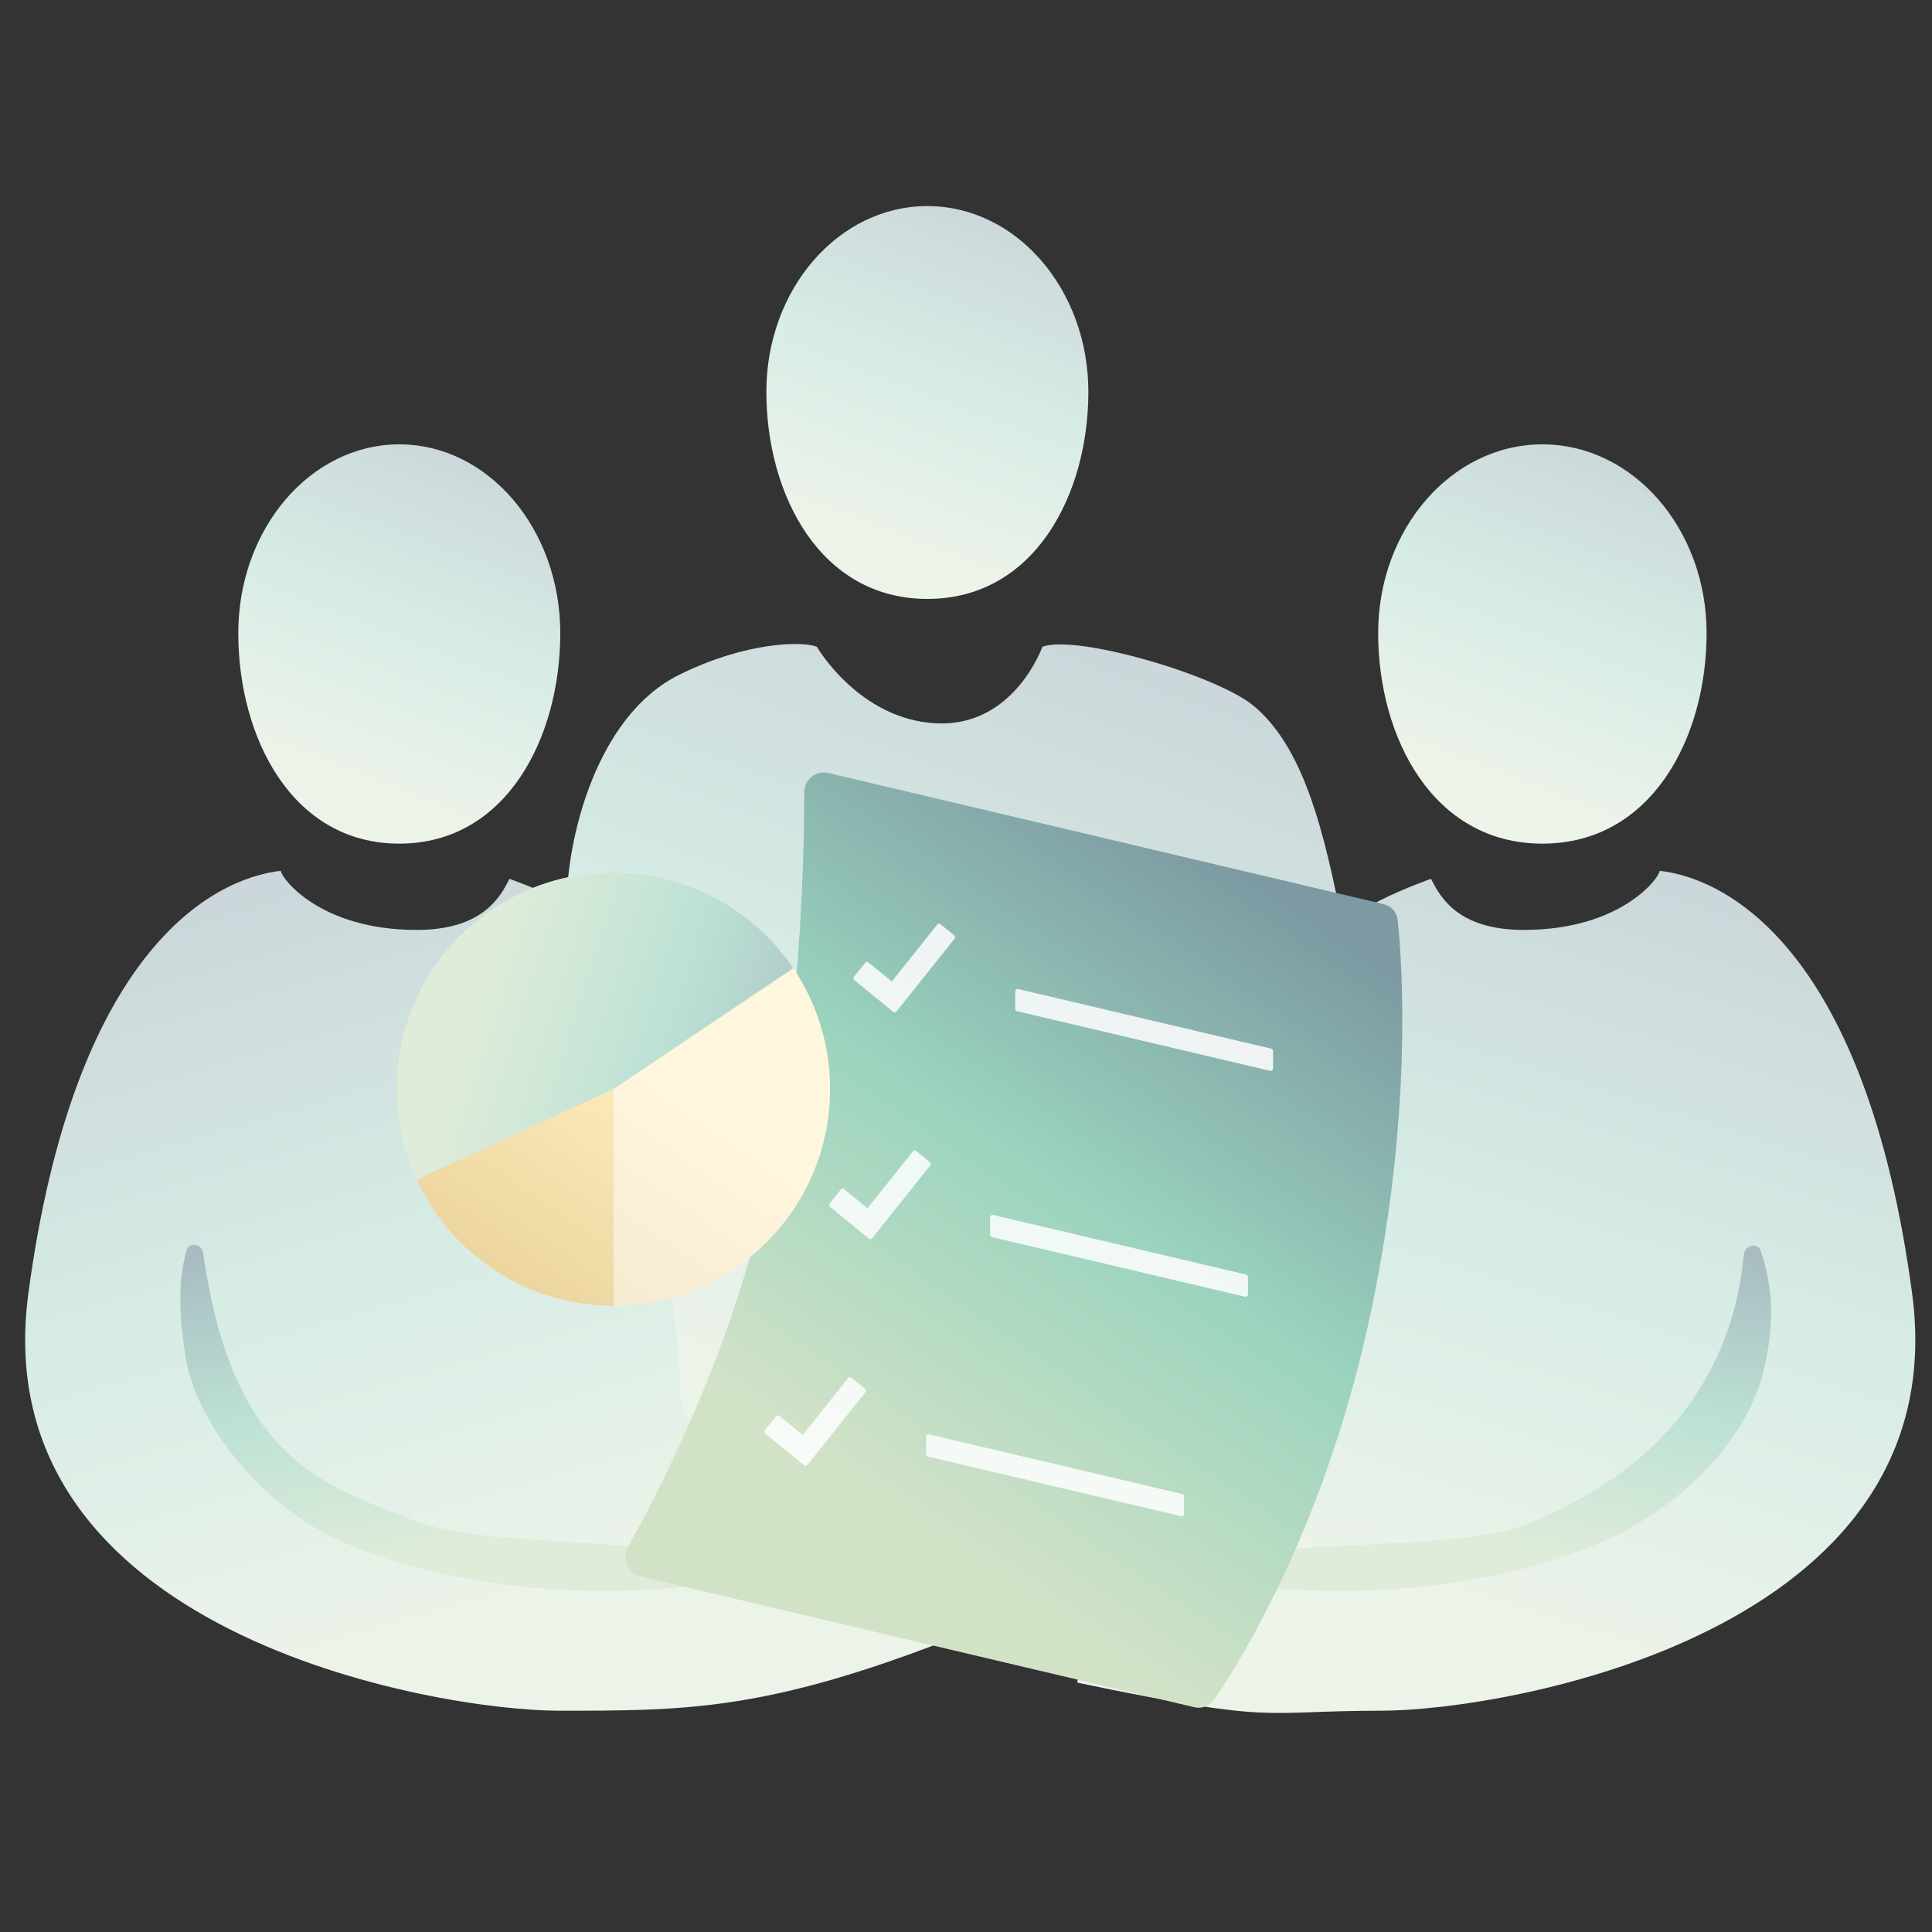 <svg xmlns="http://www.w3.org/2000/svg" width="200" height="200" viewBox="0 0 200 200" fill="none"><rect x="0" y="0" width="200" height="200" fill="#333333" stroke="none"/><path d="M70.338 69.838C61.585 74.161 58.667 87.129 58.667 93.612L72.527 155.57L127.968 161.333C127.846 139.12 140.004 100.817 138.545 93.612C136.721 84.607 134.533 77.043 129.791 73.08C125.998 69.91 111.433 65.636 107.907 66.957C107.907 66.957 104.989 75.242 96.965 74.881C88.94 74.521 84.563 66.957 84.563 66.957C83.104 66.356 77.269 66.416 70.338 69.838Z" fill="url(#paint0_linear_810_13342)"></path><path d="M130.776 152.667L142.667 130.37L139.539 95.333C135.582 97.011 131.892 101.502 127.545 107.627C123.197 113.752 117.387 138.48 114 152.667H130.776Z" fill="url(#paint1_linear_810_13342)"></path><path d="M197.94 133.887C193.22 98.669 179.072 90.975 171.809 90.144C171.809 90.824 167.839 96.266 157.745 96.266C150.929 96.266 149.086 92.864 148.142 90.978C148.142 90.978 145.513 91.886 142.974 93.153C140.435 94.42 138.111 96.266 138.111 96.266C135.21 107.67 132.901 116.607 132.488 123.212C132.034 130.467 130.403 139.12 130.408 144.779C130.413 150.439 111.528 169.944 111.528 174.189C132.488 178.546 130.167 177.093 142.974 177.093C155.78 177.093 202.66 169.106 197.94 133.887Z" fill="url(#paint2_linear_810_13342)"></path><path d="M2.937 133.887C7.657 98.669 21.806 90.975 29.069 90.144C29.069 90.824 33.038 96.266 43.133 96.266C49.949 96.266 51.792 92.864 52.736 90.978C52.736 90.978 55.365 91.886 57.904 93.153C60.443 94.42 62.767 96.266 62.767 96.266C65.668 107.67 67.977 116.607 68.39 123.212C68.844 130.467 70.475 139.12 70.47 144.779C70.465 150.439 97.005 165.951 97.005 170.195C78.851 177.093 70.71 177.093 57.904 177.093C45.097 177.093 -1.783 169.106 2.937 133.887Z" fill="url(#paint3_linear_810_13342)"></path><path d="M166.606 159.262C154.61 164.847 138.826 165.663 125.638 163.704C125.098 163.624 124.728 163.089 125.088 162.678C128.451 158.849 150.241 160.874 157.929 157.831C167.113 154.197 178.923 146.491 180.524 129.884C180.623 128.855 181.956 128.563 182.29 129.542C183.428 132.875 183.821 136.924 182.514 142.095C180.707 149.248 174.073 155.786 166.606 159.262Z" fill="url(#paint4_linear_810_13342)"></path><path d="M34.703 159.262C46.706 164.847 62.5 165.663 75.695 163.704C76.235 163.624 76.604 163.089 76.244 162.678C72.851 158.803 50.718 160.517 43.023 157.474C33.661 153.771 24.084 151.304 21.037 129.734C20.893 128.72 19.558 128.52 19.289 129.508C18.543 132.246 18.421 135.32 19.177 140.306C20.263 147.459 27.231 155.786 34.703 159.262Z" fill="url(#paint5_linear_810_13342)"></path><path d="M112.667 40.558C112.667 51.175 107.111 62 96 62C84.889 62 79.333 51.175 79.333 40.558C79.333 29.94 86.795 21.333 96 21.333C105.205 21.333 112.667 29.94 112.667 40.558Z" fill="url(#paint6_linear_810_13342)"></path><path d="M176.667 65.539C176.667 76.331 171 87.333 159.667 87.333C148.333 87.333 142.667 76.331 142.667 65.539C142.667 54.748 150.278 46 159.667 46C169.055 46 176.667 54.748 176.667 65.539Z" fill="url(#paint7_linear_810_13342)"></path><path d="M58 65.539C58 76.331 52.444 87.333 41.333 87.333C30.222 87.333 24.667 76.331 24.667 65.539C24.667 54.748 32.129 46 41.333 46C50.538 46 58 54.748 58 65.539Z" fill="url(#paint8_linear_810_13342)"></path><path d="M83.257 82.007C83.257 80.696 84.482 79.721 85.758 80.022L143.208 93.59C144.006 93.778 144.604 94.429 144.689 95.244C145.172 99.873 146.308 116.056 141.596 137.286C136.866 158.593 128.238 172.227 125.651 175.976C125.203 176.624 124.404 176.912 123.637 176.731L66.296 163.189C64.969 162.875 64.32 161.354 64.987 160.165C68.187 154.46 76.079 139.266 79.477 122.619C82.906 105.813 83.257 88.427 83.257 82.007Z" fill="url(#paint9_linear_810_13342)"></path><path fill-rule="evenodd" clip-rule="evenodd" d="M97.016 95.719C97.102 95.611 97.259 95.594 97.366 95.681L98.772 96.829C98.879 96.916 98.897 97.074 98.81 97.182L92.807 104.705C92.724 104.809 92.575 104.828 92.468 104.751L92.462 104.746L92.454 104.74L88.441 101.468C88.334 101.38 88.317 101.222 88.403 101.114L89.554 99.671C89.64 99.564 89.797 99.547 89.904 99.634L92.32 101.604L97.016 95.719ZM94.501 119.189C94.587 119.081 94.744 119.065 94.851 119.152L96.258 120.299C96.365 120.386 96.382 120.544 96.296 120.652L90.292 128.175C90.209 128.279 90.06 128.299 89.954 128.221C89.949 128.218 89.944 128.214 89.94 128.211L85.926 124.938C85.819 124.851 85.802 124.693 85.888 124.585L87.039 123.142C87.126 123.034 87.282 123.017 87.389 123.105L89.805 125.074L94.501 119.189ZM88.145 142.622C88.038 142.535 87.882 142.552 87.795 142.66L83.099 148.545L80.683 146.575C80.576 146.488 80.42 146.504 80.334 146.612L79.182 148.055C79.096 148.163 79.113 148.321 79.22 148.408L83.234 151.681C83.238 151.685 83.243 151.688 83.247 151.691C83.354 151.769 83.503 151.75 83.587 151.646L89.59 144.123C89.676 144.015 89.659 143.857 89.552 143.769L88.145 142.622ZM105.096 104.438C105.096 104.554 105.176 104.655 105.289 104.681L131.483 110.85C131.64 110.887 131.79 110.768 131.79 110.607V108.8C131.79 108.684 131.711 108.583 131.598 108.556L105.403 102.387C105.246 102.35 105.096 102.469 105.096 102.63V104.438ZM102.689 128.066C102.577 128.039 102.497 127.939 102.497 127.823V126.015C102.497 125.854 102.647 125.735 102.804 125.772L128.998 131.941C129.111 131.967 129.191 132.068 129.191 132.184V133.992C129.191 134.153 129.041 134.272 128.884 134.235L102.689 128.066ZM95.876 150.541C95.876 150.657 95.955 150.758 96.068 150.784L122.263 156.953C122.42 156.99 122.57 156.871 122.57 156.71V154.902C122.57 154.786 122.49 154.686 122.377 154.659L96.183 148.49C96.026 148.453 95.876 148.572 95.876 148.733V150.541Z" fill="url(#paint10_linear_810_13342)"></path><ellipse cx="63.51" cy="112.736" rx="22.419" ry="22.419" transform="rotate(90 63.51 112.736)" fill="url(#paint11_linear_810_13342)"></ellipse><path d="M63.51 135.155C59.639 135.155 55.835 134.153 52.466 132.246C49.098 130.34 46.281 127.594 44.289 124.275C42.297 120.957 41.197 117.179 41.099 113.31C40.999 109.441 41.904 105.612 43.724 102.196C45.543 98.78 48.217 95.893 51.483 93.817C54.749 91.741 58.497 90.545 62.363 90.347C66.228 90.149 70.079 90.956 73.54 92.687C77.002 94.419 79.956 97.017 82.115 100.229L63.51 112.736L63.51 135.155Z" fill="url(#paint12_linear_810_13342)"></path><path d="M63.51 135.155C59.223 135.155 55.026 133.926 51.417 131.614C47.807 129.301 44.936 126.003 43.144 122.109L63.51 112.736L63.51 135.155Z" fill="url(#paint13_linear_810_13342)"></path><defs><linearGradient id="paint0_linear_810_13342" x1="101.198" y1="62.699" x2="72.397" y2="140.095" gradientUnits="userSpaceOnUse"><stop stop-color="#CBD7DA"></stop><stop offset="0.5" stop-color="#D6ECE5"></stop><stop offset="1" stop-color="#ECF3E9"></stop></linearGradient><linearGradient id="paint1_linear_810_13342" x1="139.635" y1="80.317" x2="89.177" y2="115.143" gradientUnits="userSpaceOnUse"><stop stop-color="#515D89"></stop><stop offset="0.521" stop-color="#7DC9BF"></stop><stop offset="1" stop-color="#FAEBD1"></stop></linearGradient><linearGradient id="paint2_linear_810_13342" x1="157.646" y1="86.49" x2="134.327" y2="160.268" gradientUnits="userSpaceOnUse"><stop stop-color="#CBD7DA"></stop><stop offset="0.5" stop-color="#D6ECE5"></stop><stop offset="1" stop-color="#ECF3E9"></stop></linearGradient><linearGradient id="paint3_linear_810_13342" x1="46.818" y1="86.5" x2="68.445" y2="161.166" gradientUnits="userSpaceOnUse"><stop stop-color="#CBD7DA"></stop><stop offset="0.5" stop-color="#D6ECE5"></stop><stop offset="1" stop-color="#ECF3E9"></stop></linearGradient><linearGradient id="paint4_linear_810_13342" x1="155.857" y1="124.379" x2="148.704" y2="158.887" gradientUnits="userSpaceOnUse"><stop stop-color="#A8BCC1"></stop><stop offset="0.5" stop-color="#BCE1D4"></stop><stop offset="1" stop-color="#DFECDA"></stop></linearGradient><linearGradient id="paint5_linear_810_13342" x1="45.831" y1="124.379" x2="53.059" y2="158.854" gradientUnits="userSpaceOnUse"><stop stop-color="#A8BCC1"></stop><stop offset="0.5" stop-color="#BCE1D4"></stop><stop offset="1" stop-color="#DFECDA"></stop></linearGradient><linearGradient id="paint6_linear_810_13342" x1="97.055" y1="19.629" x2="84.396" y2="52.624" gradientUnits="userSpaceOnUse"><stop stop-color="#CBD7DA"></stop><stop offset="0.5" stop-color="#D6ECE5"></stop><stop offset="1" stop-color="#ECF3E9"></stop></linearGradient><linearGradient id="paint7_linear_810_13342" x1="160.743" y1="44.267" x2="147.91" y2="77.834" gradientUnits="userSpaceOnUse"><stop stop-color="#CBD7DA"></stop><stop offset="0.5" stop-color="#D6ECE5"></stop><stop offset="1" stop-color="#ECF3E9"></stop></linearGradient><linearGradient id="paint8_linear_810_13342" x1="42.388" y1="44.267" x2="29.366" y2="77.662" gradientUnits="userSpaceOnUse"><stop stop-color="#CBD7DA"></stop><stop offset="0.5" stop-color="#D6ECE5"></stop><stop offset="1" stop-color="#ECF3E9"></stop></linearGradient><linearGradient id="paint9_linear_810_13342" x1="120.332" y1="84.508" x2="78.549" y2="145.874" gradientUnits="userSpaceOnUse"><stop stop-color="#7D9AA2"></stop><stop offset="0.5" stop-color="#9AD3BE"></stop><stop offset="1" stop-color="#D1E2C7"></stop></linearGradient><linearGradient id="paint10_linear_810_13342" x1="121.759" y1="95.626" x2="87.9" y2="159.714" gradientUnits="userSpaceOnUse"><stop stop-color="#EEF1F3"></stop><stop offset="0.5" stop-color="#F1F9F6"></stop><stop offset="1" stop-color="#F9FBF8"></stop></linearGradient><linearGradient id="paint11_linear_810_13342" x1="51.375" y1="89.76" x2="88.472" y2="115.394" gradientUnits="userSpaceOnUse"><stop offset="0.447" stop-color="#FFF6DE"></stop><stop offset="1" stop-color="#F5E9CE"></stop></linearGradient><linearGradient id="paint12_linear_810_13342" x1="87.808" y1="114.155" x2="49.83" y2="102.212" gradientUnits="userSpaceOnUse"><stop stop-color="#A8BCC1"></stop><stop offset="0.5" stop-color="#BCE1D4"></stop><stop offset="1" stop-color="#DFECDA"></stop></linearGradient><linearGradient id="paint13_linear_810_13342" x1="86.486" y1="100.602" x2="60.852" y2="137.699" gradientUnits="userSpaceOnUse"><stop offset="0.447" stop-color="#FFECBC"></stop><stop offset="1" stop-color="#ECD59F"></stop></linearGradient></defs></svg>